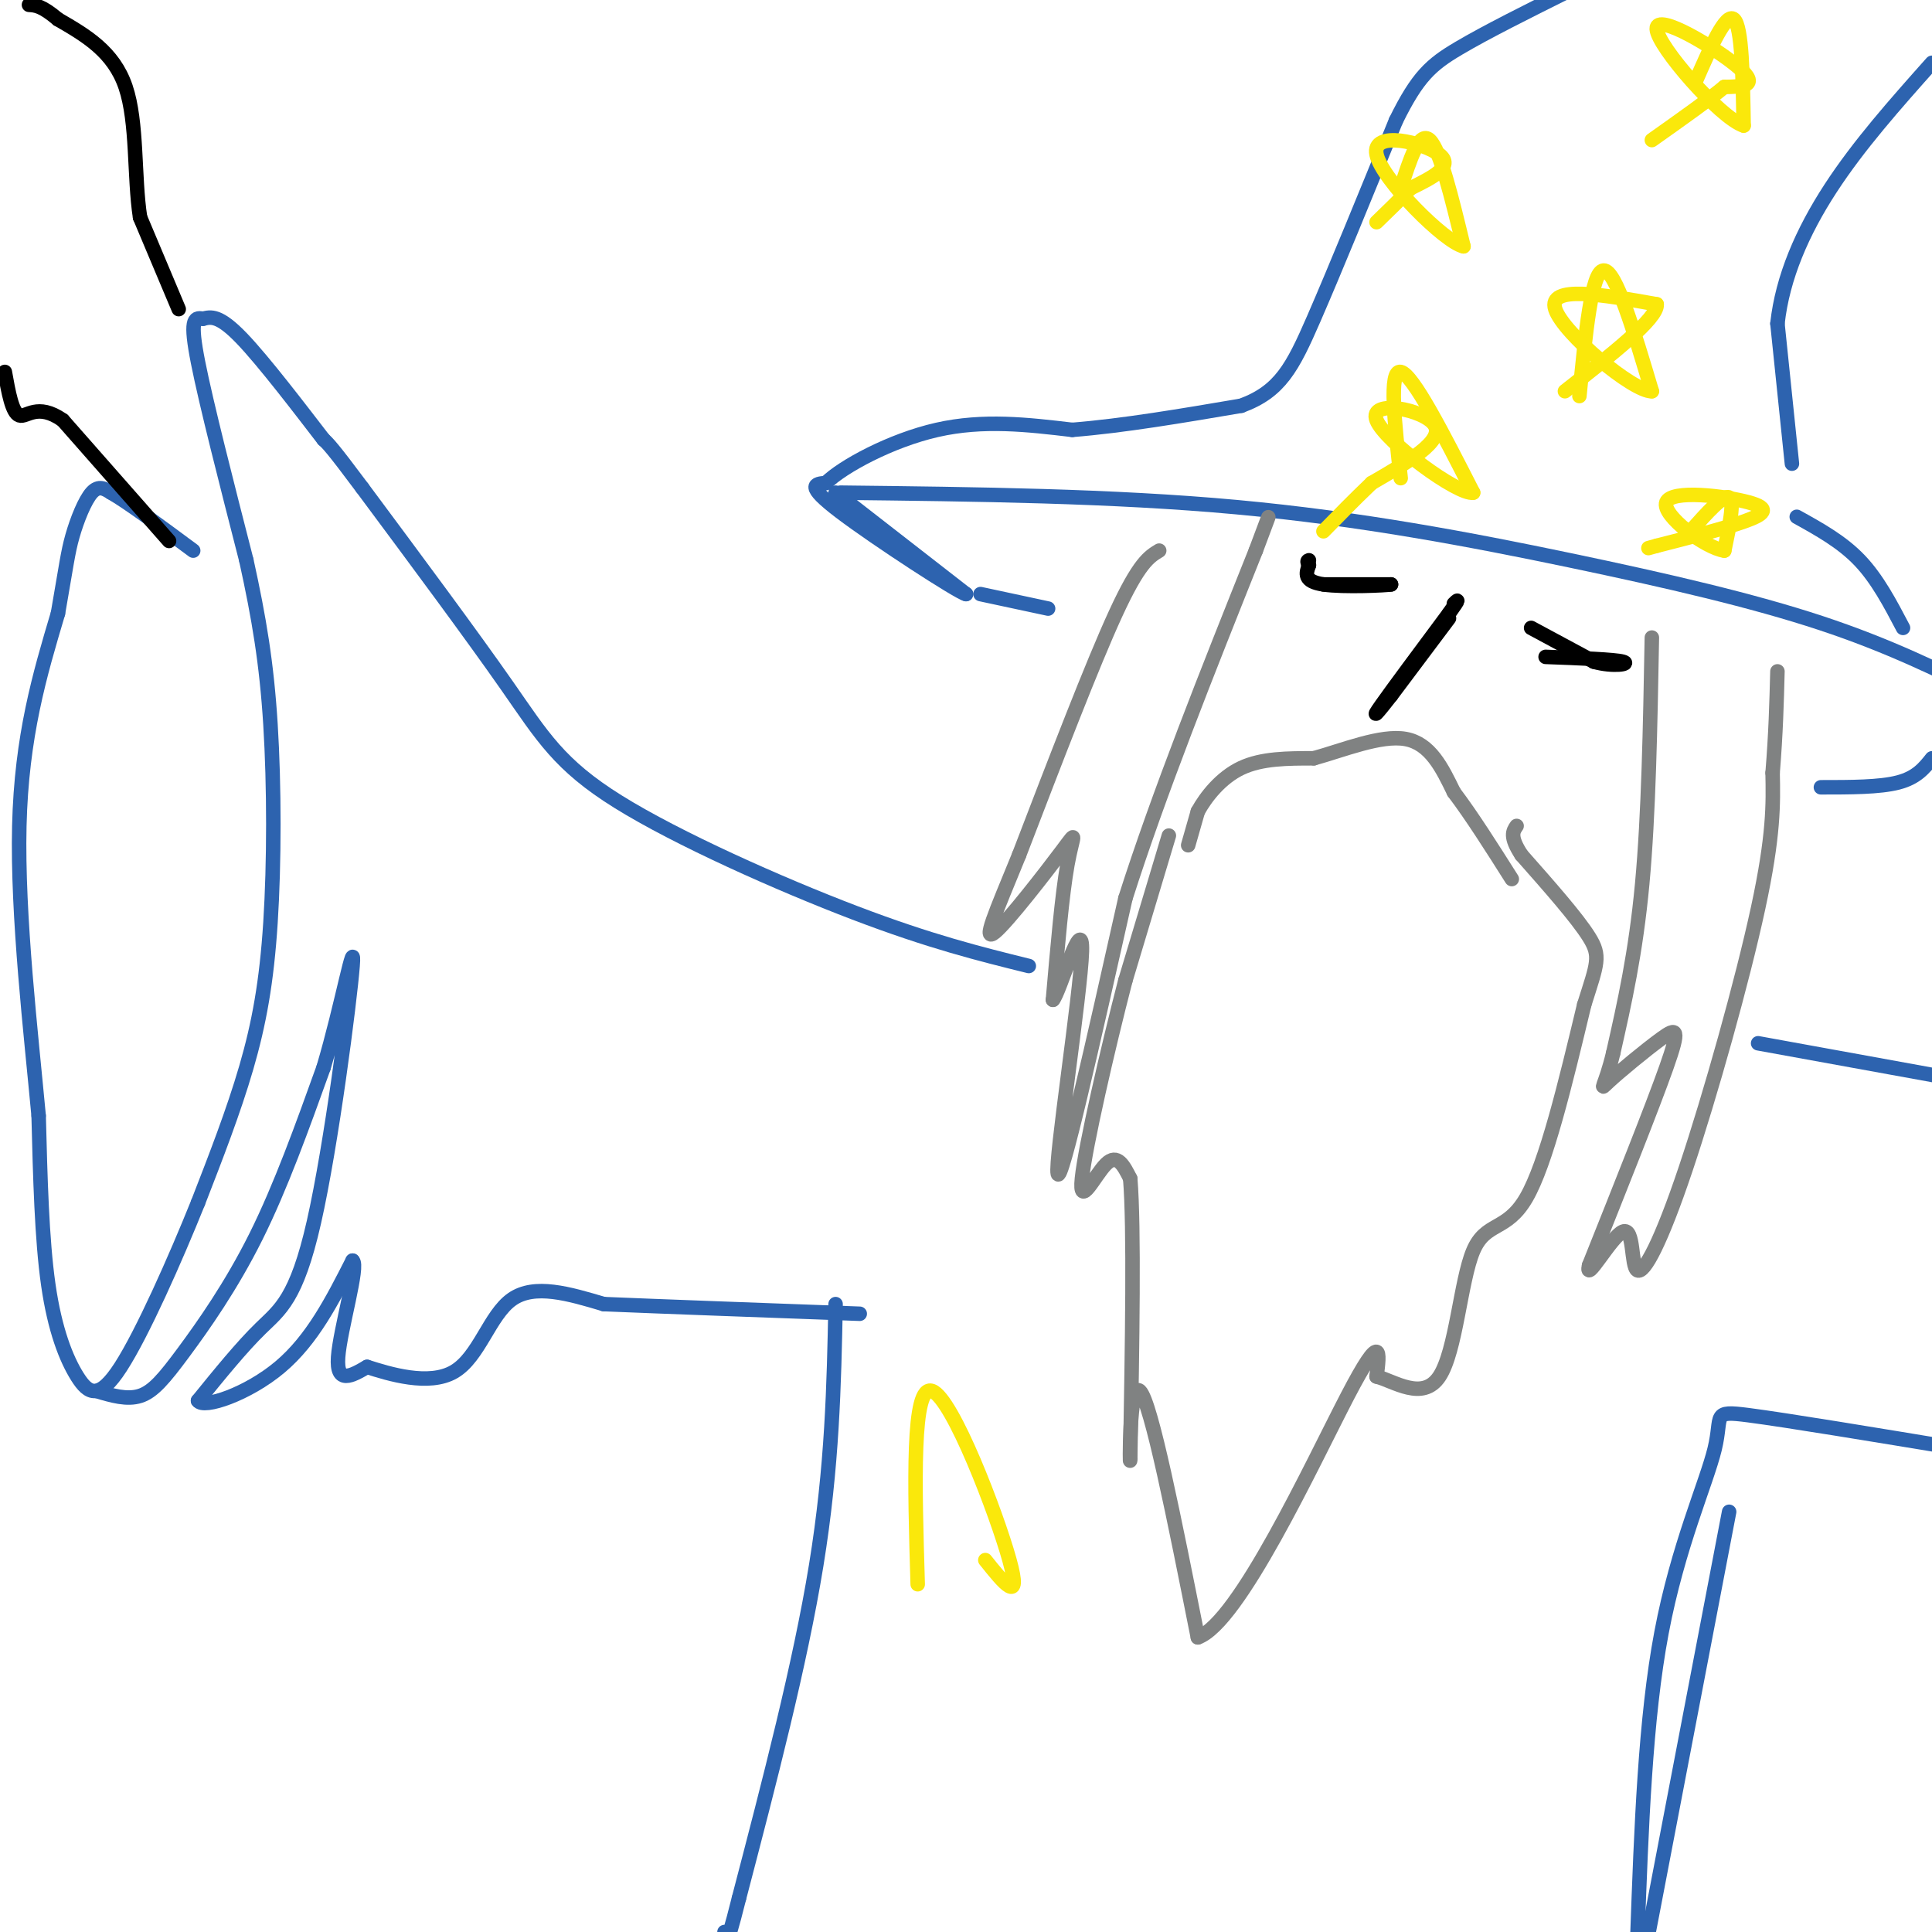 <svg viewBox='0 0 400 400' version='1.1' xmlns='http://www.w3.org/2000/svg' xmlns:xlink='http://www.w3.org/1999/xlink'><g fill='none' stroke='#2d63af' stroke-width='3' stroke-linecap='round' stroke-linejoin='round'><path d='M174,102c28.190,0.321 56.381,0.643 82,3c25.619,2.357 48.667,6.750 69,11c20.333,4.250 37.952,8.357 52,13c14.048,4.643 24.524,9.821 35,15'/><path d='M173,102c0.000,0.000 27.000,21.000 27,21'/><path d='M200,123c-1.444,-0.244 -18.556,-11.356 -26,-17c-7.444,-5.644 -5.222,-5.822 -3,-6'/><path d='M171,100c3.400,-3.378 13.400,-8.822 23,-11c9.600,-2.178 18.800,-1.089 28,0'/><path d='M222,89c10.500,-0.833 22.750,-2.917 35,-5'/><path d='M257,84c8.022,-2.956 10.578,-7.844 15,-18c4.422,-10.156 10.711,-25.578 17,-41'/><path d='M289,25c4.511,-9.178 7.289,-11.622 13,-15c5.711,-3.378 14.356,-7.689 23,-12'/><path d='M371,96c0.000,0.000 -3.000,-29.000 -3,-29'/><path d='M368,67c1.044,-9.578 5.156,-19.022 11,-28c5.844,-8.978 13.422,-17.489 21,-26'/><path d='M372,107c4.667,2.583 9.333,5.167 13,9c3.667,3.833 6.333,8.917 9,14'/></g>
<g fill='none' stroke='#808282' stroke-width='3' stroke-linecap='round' stroke-linejoin='round'><path d='M246,175c0.000,0.000 2.000,-7.000 2,-7'/><path d='M248,168c1.644,-3.000 4.756,-7.000 9,-9c4.244,-2.000 9.622,-2.000 15,-2'/><path d='M272,157c6.111,-1.689 13.889,-4.911 19,-4c5.111,0.911 7.556,5.956 10,11'/><path d='M301,164c3.667,4.833 7.833,11.417 12,18'/><path d='M242,173c0.000,0.000 -9.000,30.000 -9,30'/><path d='M233,203c-3.667,14.131 -8.333,34.458 -9,41c-0.667,6.542 2.667,-0.702 5,-3c2.333,-2.298 3.667,0.351 5,3'/><path d='M234,244c0.833,10.167 0.417,34.083 0,58'/><path d='M234,302c-0.089,3.644 -0.311,-16.244 2,-14c2.311,2.244 7.156,26.622 12,51'/><path d='M248,339c8.489,-3.000 23.711,-36.000 31,-50c7.289,-14.000 6.644,-9.000 6,-4'/><path d='M285,285c3.585,0.909 9.549,5.182 13,0c3.451,-5.182 4.391,-19.818 7,-26c2.609,-6.182 6.888,-3.909 11,-11c4.112,-7.091 8.056,-23.545 12,-40'/><path d='M328,208c2.711,-8.578 3.489,-10.022 1,-14c-2.489,-3.978 -8.244,-10.489 -14,-17'/><path d='M315,177c-2.500,-3.833 -1.750,-4.917 -1,-6'/></g>
<g fill='none' stroke='#000000' stroke-width='3' stroke-linecap='round' stroke-linejoin='round'><path d='M300,128c0.000,0.000 -12.000,16.000 -12,16'/><path d='M288,144c-2.933,3.778 -4.267,5.222 -2,2c2.267,-3.222 8.133,-11.111 14,-19'/><path d='M300,127c2.500,-3.500 1.750,-2.750 1,-2'/><path d='M274,121c0.000,0.000 14.000,0.000 14,0'/><path d='M288,121c-0.800,0.178 -9.800,0.622 -14,0c-4.200,-0.622 -3.600,-2.311 -3,-4'/><path d='M271,117c-0.500,-0.833 -0.250,-0.917 0,-1'/><path d='M317,130c0.000,0.000 13.000,7.000 13,7'/><path d='M330,137c4.067,1.133 7.733,0.467 6,0c-1.733,-0.467 -8.867,-0.733 -16,-1'/></g>
<g fill='none' stroke='#808282' stroke-width='3' stroke-linecap='round' stroke-linejoin='round'><path d='M240,114c-2.083,1.250 -4.167,2.500 -9,13c-4.833,10.500 -12.417,30.250 -20,50'/><path d='M211,177c-5.049,12.348 -7.673,18.217 -5,16c2.673,-2.217 10.643,-12.520 14,-17c3.357,-4.480 2.102,-3.137 1,3c-1.102,6.137 -2.051,17.069 -3,28'/><path d='M218,207c1.357,-1.345 6.250,-18.708 6,-10c-0.250,8.708 -5.643,43.488 -5,46c0.643,2.512 7.321,-27.244 14,-57'/><path d='M233,186c6.833,-21.500 16.917,-46.750 27,-72'/><path d='M260,114c4.500,-12.000 2.250,-6.000 0,0'/><path d='M342,132c-0.333,18.333 -0.667,36.667 -2,51c-1.333,14.333 -3.667,24.667 -6,35'/><path d='M334,218c-1.754,7.284 -3.140,7.994 -1,6c2.140,-1.994 7.807,-6.691 11,-9c3.193,-2.309 3.912,-2.231 1,6c-2.912,8.231 -9.456,24.616 -16,41'/><path d='M329,262c-0.971,4.138 4.602,-6.018 7,-7c2.398,-0.982 1.622,7.211 3,8c1.378,0.789 4.909,-5.826 10,-21c5.091,-15.174 11.740,-38.907 15,-54c3.260,-15.093 3.130,-21.547 3,-28'/><path d='M367,160c0.667,-8.167 0.833,-14.583 1,-21'/></g>
<g fill='none' stroke='#2d63af' stroke-width='3' stroke-linecap='round' stroke-linejoin='round'><path d='M203,123c0.000,0.000 14.000,3.000 14,3'/><path d='M377,163c6.083,0.000 12.167,0.000 16,-1c3.833,-1.000 5.417,-3.000 7,-5'/><path d='M213,200c-10.179,-2.518 -20.357,-5.036 -36,-11c-15.643,-5.964 -36.750,-15.375 -49,-23c-12.250,-7.625 -15.643,-13.464 -23,-24c-7.357,-10.536 -18.679,-25.768 -30,-41'/><path d='M75,101c-6.333,-8.500 -7.167,-9.250 -8,-10'/><path d='M67,91c-4.667,-6.044 -12.333,-16.156 -17,-21c-4.667,-4.844 -6.333,-4.422 -8,-4'/><path d='M42,66c-1.911,-0.444 -2.689,0.444 -1,9c1.689,8.556 5.844,24.778 10,41'/><path d='M51,116c2.632,11.947 4.211,21.316 5,34c0.789,12.684 0.789,28.684 0,41c-0.789,12.316 -2.368,20.947 -5,30c-2.632,9.053 -6.316,18.526 -10,28'/><path d='M41,249c-4.715,11.719 -11.501,27.018 -16,34c-4.499,6.982 -6.711,5.649 -9,2c-2.289,-3.649 -4.654,-9.614 -6,-19c-1.346,-9.386 -1.673,-22.193 -2,-35'/><path d='M8,231c-1.556,-16.822 -4.444,-41.378 -4,-60c0.444,-18.622 4.222,-31.311 8,-44'/><path d='M12,127c1.726,-9.893 2.042,-12.625 3,-16c0.958,-3.375 2.560,-7.393 4,-9c1.440,-1.607 2.720,-0.804 4,0'/><path d='M23,102c3.500,2.000 10.250,7.000 17,12'/><path d='M20,288c3.149,0.935 6.298,1.869 9,1c2.702,-0.869 4.958,-3.542 9,-9c4.042,-5.458 9.869,-13.702 15,-24c5.131,-10.298 9.565,-22.649 14,-35'/><path d='M67,221c3.876,-13.080 6.565,-28.279 6,-21c-0.565,7.279 -4.383,37.037 -8,53c-3.617,15.963 -7.033,18.132 -11,22c-3.967,3.868 -8.483,9.434 -13,15'/><path d='M41,290c1.089,1.756 10.311,-1.356 17,-7c6.689,-5.644 10.844,-13.822 15,-22'/><path d='M73,261c1.400,0.933 -2.600,14.267 -3,20c-0.400,5.733 2.800,3.867 6,2'/><path d='M76,283c4.512,1.440 12.792,4.042 18,1c5.208,-3.042 7.345,-11.726 12,-15c4.655,-3.274 11.827,-1.137 19,1'/><path d='M125,270c12.000,0.500 32.500,1.250 53,2'/><path d='M173,270c-0.333,16.750 -0.667,33.500 -4,54c-3.333,20.500 -9.667,44.750 -16,69'/><path d='M153,393c-3.167,12.667 -3.083,9.833 -3,7'/><path d='M364,216c0.000,0.000 44.000,8.000 44,8'/><path d='M358,313c0.000,0.000 -18.000,94.000 -18,94'/><path d='M339,401c0.815,-22.577 1.631,-45.155 5,-63c3.369,-17.845 9.292,-30.958 11,-38c1.708,-7.042 -0.798,-8.012 7,-7c7.798,1.012 25.899,4.006 44,7'/></g>
<g fill='none' stroke='#000000' stroke-width='3' stroke-linecap='round' stroke-linejoin='round'><path d='M35,112c0.000,0.000 -22.000,-25.000 -22,-25'/><path d='M13,87c-5.289,-3.711 -7.511,-0.489 -9,-1c-1.489,-0.511 -2.244,-4.756 -3,-9'/><path d='M37,64c0.000,0.000 -8.000,-19.000 -8,-19'/><path d='M29,45c-1.289,-8.333 -0.511,-19.667 -3,-27c-2.489,-7.333 -8.244,-10.667 -14,-14'/><path d='M12,4c-3.333,-2.833 -4.667,-2.917 -6,-3'/></g>
<g fill='none' stroke='#fae80b' stroke-width='3' stroke-linecap='round' stroke-linejoin='round'><path d='M327,82c1.250,-12.917 2.500,-25.833 5,-26c2.500,-0.167 6.250,12.417 10,25'/><path d='M342,81c-3.822,0.156 -18.378,-11.956 -20,-17c-1.622,-5.044 9.689,-3.022 21,-1'/><path d='M343,63c0.333,2.833 -9.333,10.417 -19,18'/><path d='M290,39c1.917,-6.000 3.833,-12.000 6,-10c2.167,2.000 4.583,12.000 7,22'/><path d='M303,51c-3.833,-0.810 -16.917,-13.833 -18,-19c-1.083,-5.167 9.833,-2.476 13,0c3.167,2.476 -1.417,4.738 -6,7'/><path d='M292,39c-2.167,2.333 -4.583,4.667 -7,7'/><path d='M351,17c3.167,-7.250 6.333,-14.500 8,-13c1.667,1.500 1.833,11.750 2,22'/><path d='M361,26c-4.810,-1.548 -17.833,-16.417 -18,-20c-0.167,-3.583 12.524,4.119 17,8c4.476,3.881 0.738,3.940 -3,4'/><path d='M357,18c-3.000,2.500 -9.000,6.750 -15,11'/><path d='M290,99c-1.250,-11.250 -2.500,-22.500 0,-22c2.500,0.500 8.750,12.750 15,25'/><path d='M305,102c-3.071,0.560 -18.250,-10.542 -20,-15c-1.750,-4.458 9.929,-2.274 12,1c2.071,3.274 -5.464,7.637 -13,12'/><path d='M284,100c-3.833,3.667 -6.917,6.833 -10,10'/><path d='M350,110c3.417,-3.833 6.833,-7.667 8,-7c1.167,0.667 0.083,5.833 -1,11'/><path d='M357,114c-3.861,-0.515 -13.014,-7.303 -12,-10c1.014,-2.697 12.196,-1.303 17,0c4.804,1.303 3.230,2.515 -1,4c-4.230,1.485 -11.115,3.242 -18,5'/><path d='M343,113c-3.000,0.833 -1.500,0.417 0,0'/><path d='M190,328c-0.622,-20.778 -1.244,-41.556 3,-40c4.244,1.556 13.356,25.444 16,35c2.644,9.556 -1.178,4.778 -5,0'/></g>
</svg>